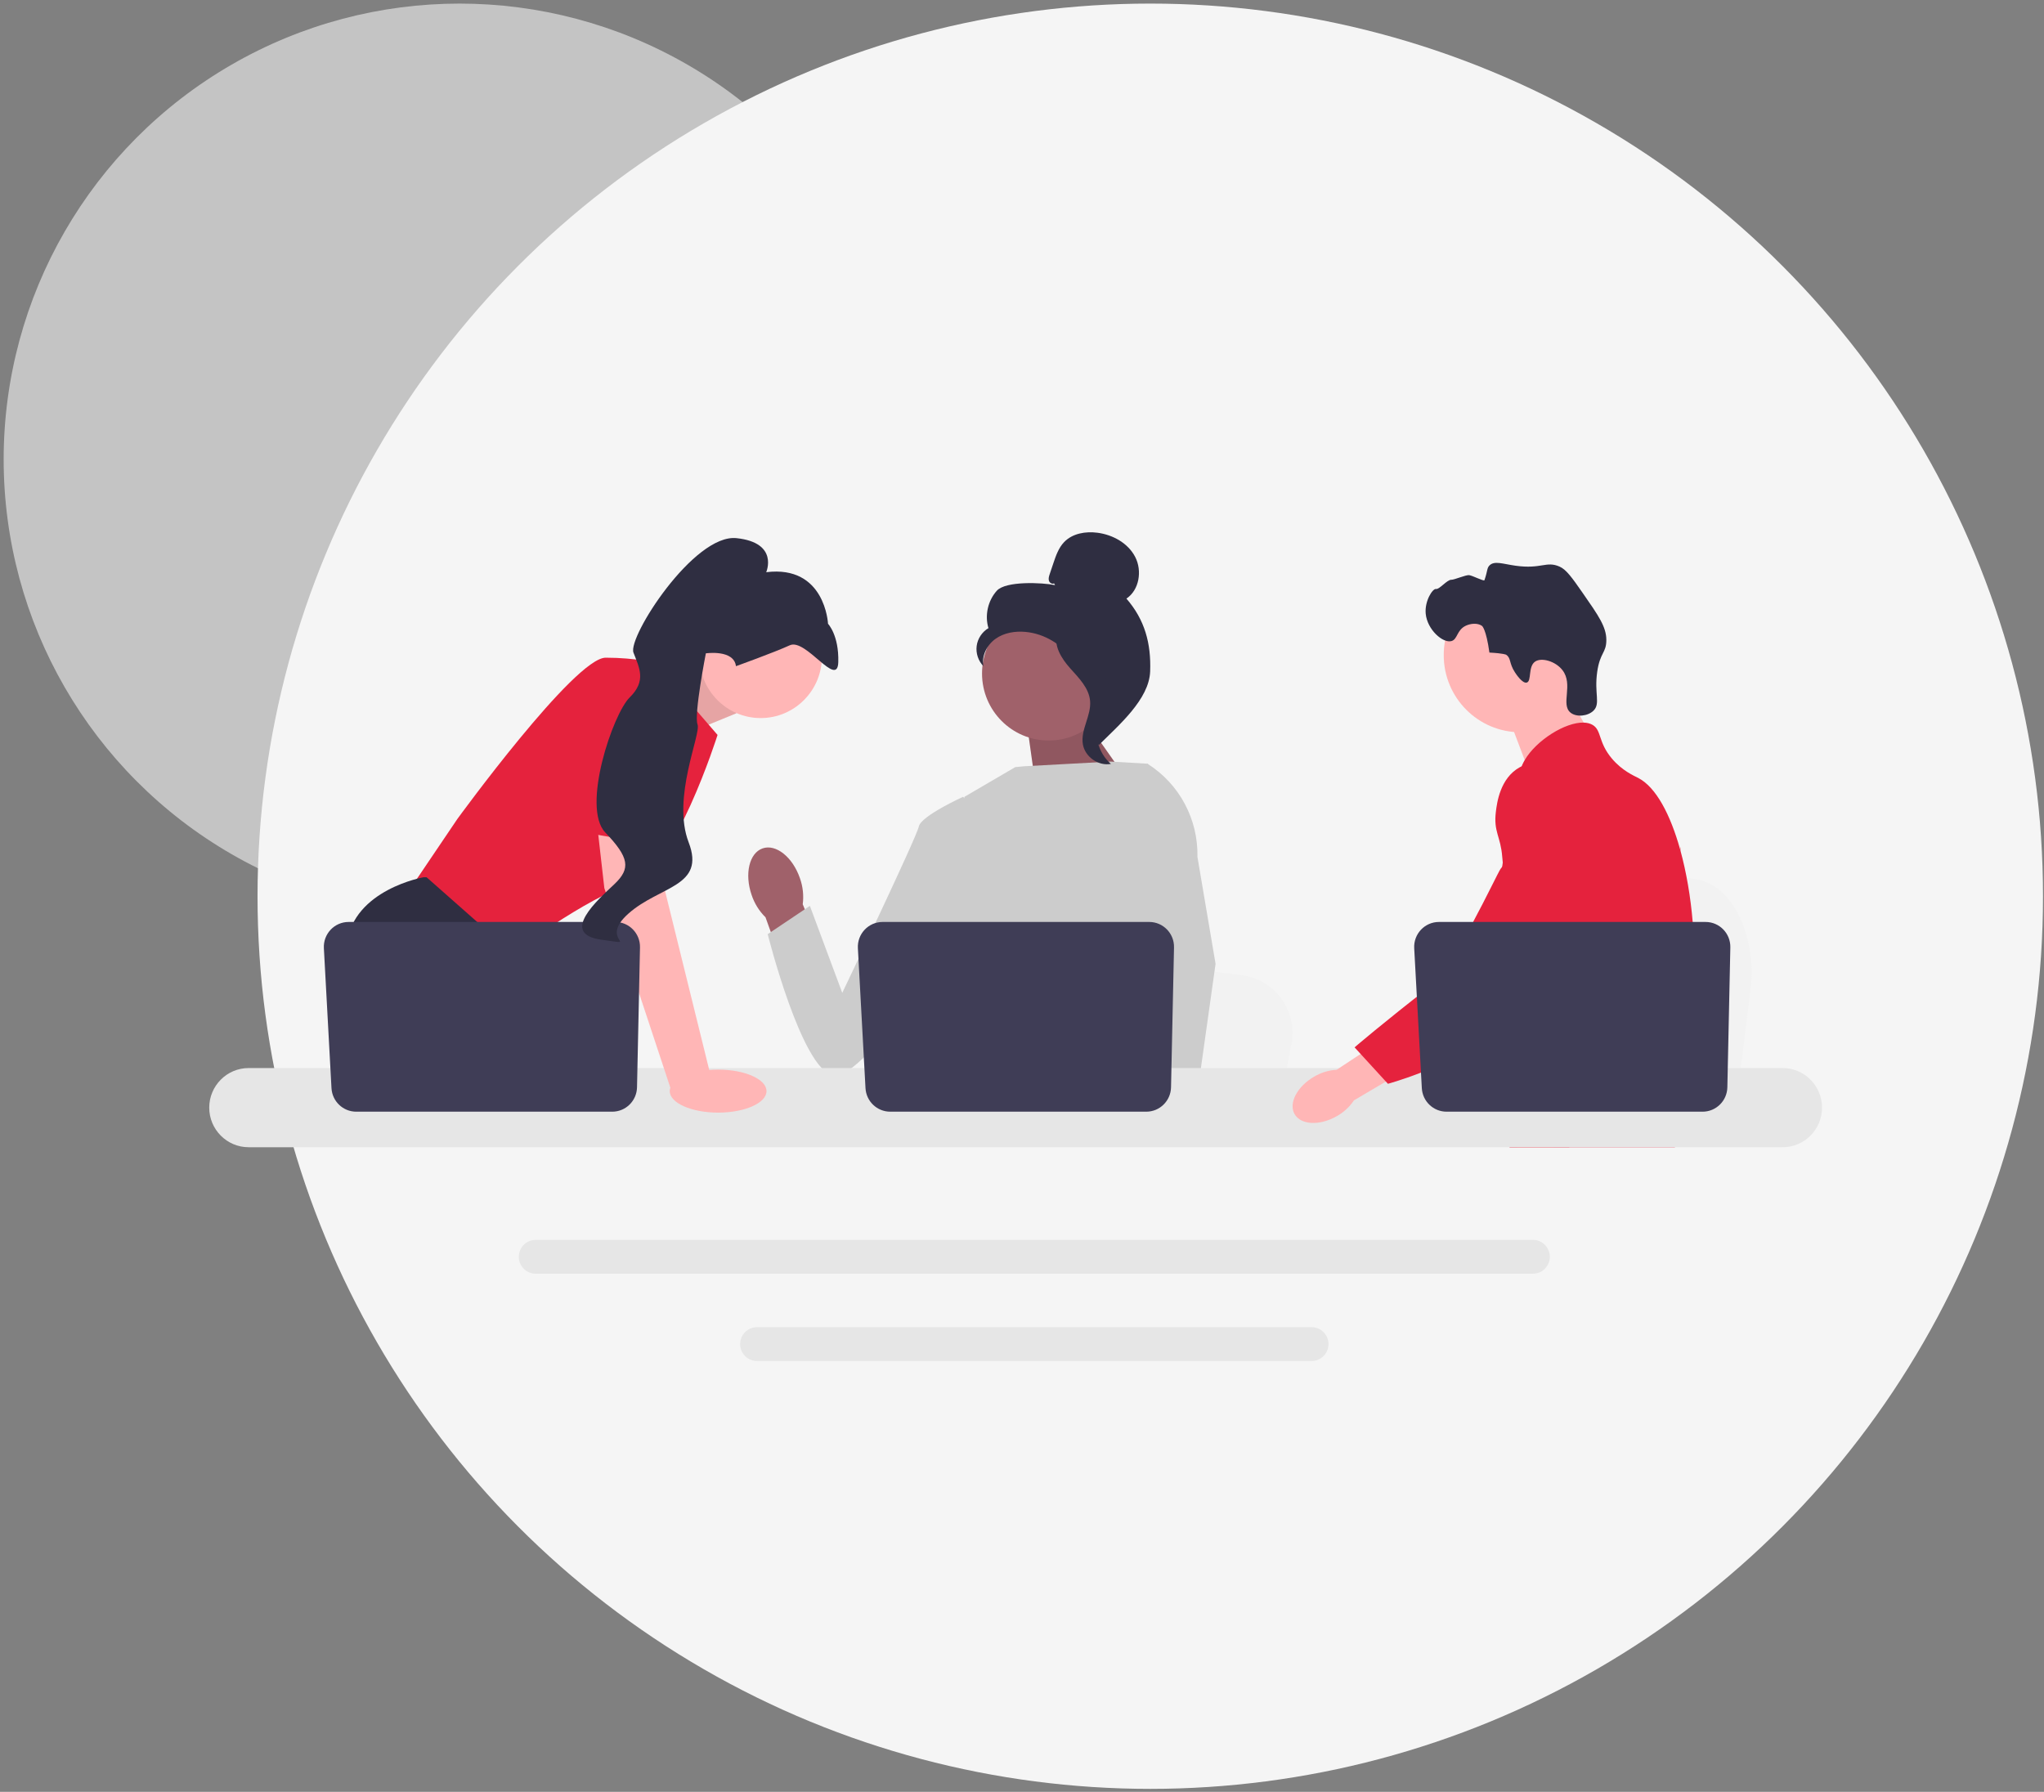 <svg width="365" height="320" viewBox="0 0 365 320" fill="none" xmlns="http://www.w3.org/2000/svg">
<rect x="0" y="0" width="365" height="320" fill="#808080" stroke="none"/>
<circle cx="82.058" cy="82.046" r="81.405" fill="#C4C4C4"/>
<circle cx="205.405" cy="160.057" r="159.417" fill="#F5F5F5"/>
<g clip-path="url(#clip0_2408_16332)">
<path d="M312.58 176.882L311.677 184.105L309.438 202.044H264.457C264.808 198.023 265.288 192.236 265.801 185.988C265.852 185.364 265.905 184.736 265.956 184.105C267.242 168.4 268.65 150.629 268.65 150.629L274.563 151.736L286.037 153.881L290.712 154.755L303.232 157.099C309.474 158.265 313.767 167.351 312.58 176.882V176.882Z" fill="#F2F2F2"/>
<path d="M278.557 121.566L284.089 131.298L273.457 138.873L268.922 126.911L278.557 121.566Z" fill="#FFB6B6"/>
<path d="M271.512 130.773C279.08 130.773 285.215 124.605 285.215 116.996C285.215 109.387 279.08 103.219 271.512 103.219C263.944 103.219 257.809 109.387 257.809 116.996C257.809 124.605 263.944 130.773 271.512 130.773Z" fill="#FFB6B6"/>
<path d="M270.528 120.077C269.44 118.412 269.867 117.542 268.956 116.93C268.956 116.93 268.589 116.683 265.966 116.543C265.378 112.293 264.645 111.777 264.645 111.777C263.8 111.183 262.546 111.376 261.766 111.74C260.115 112.508 260.307 114.168 259.196 114.486C257.661 114.924 254.868 112.451 254.593 109.619C254.369 107.309 255.849 105.066 256.436 105.184C257.018 105.302 258.412 103.513 259.165 103.541C259.679 103.56 261.778 102.642 262.343 102.714C262.96 102.792 264.994 103.859 265.079 103.616C265.668 101.921 265.495 101.451 265.995 100.967C266.88 100.108 268.329 100.706 270.602 101.027C275.278 101.687 276.094 100.137 278.49 101.188C279.701 101.719 280.714 103.15 282.69 105.991C285.455 109.965 286.837 111.951 286.846 114.269C286.855 116.632 285.716 116.482 285.216 119.98C284.66 123.874 285.842 125.655 284.551 126.92C283.552 127.898 281.523 128.13 280.457 127.272C278.631 125.803 281.02 122.257 279 119.667C277.76 118.077 275.266 117.37 274.124 118.155C272.832 119.044 273.543 121.653 272.635 121.9C271.857 122.112 270.717 120.367 270.528 120.077L270.528 120.077Z" fill="#2F2E41"/>
<path d="M302.453 174.338C302.071 180.908 300.553 182.983 300.021 190.742C299.905 192.446 299.835 194.423 299.835 196.782C299.835 197.383 299.838 197.964 299.838 198.532C299.838 199.741 299.815 200.884 299.675 202.043C299.569 202.968 299.387 203.9 299.084 204.882H269.57C269.567 204.875 269.567 204.868 269.563 204.862C269.391 204.107 269.281 203.385 269.198 202.694C269.171 202.473 269.148 202.256 269.128 202.043C269.102 201.792 269.078 201.545 269.055 201.301C268.965 200.329 268.876 199.41 268.663 198.532C268.377 197.319 267.859 196.177 266.796 195.075C266.361 194.624 265.925 194.273 265.5 193.966C265.417 193.909 265.337 193.852 265.254 193.795C264.078 192.984 262.965 192.399 262.001 190.742C261.985 190.719 261.971 190.692 261.958 190.669C261.792 190.378 261.36 189.616 261.048 188.601C260.719 187.545 260.52 186.219 260.878 184.863C261.732 181.65 264.895 181.329 267.48 178.082C267.759 177.732 268.035 177.344 268.298 176.913C269.467 175.002 269.783 173.319 270.155 171.318C270.215 170.994 270.268 170.673 270.311 170.363C270.344 170.129 270.374 169.898 270.398 169.671C270.603 167.764 270.504 166.12 270.261 164.651C269.471 159.837 267.138 156.858 268.786 152.539C269.304 151.183 270.039 150.164 270.779 149.292C272.348 147.445 273.959 146.245 273.68 143.86C273.398 141.455 271.583 141.125 271.381 139.024C271.278 137.961 271.623 136.842 272.271 135.743V135.74C274.345 132.203 279.521 128.946 282.81 129.049C283.418 129.066 283.957 129.203 284.405 129.467C286.03 130.429 285.352 132.53 287.841 135.476C289.691 137.664 291.784 138.539 292.579 138.953C295.725 140.604 298.283 145.47 300.021 151.694C300.034 151.74 300.048 151.787 300.061 151.837C301.134 155.735 301.892 160.161 302.267 164.651C302.426 166.551 302.52 168.462 302.539 170.353C302.556 171.862 302.523 173.172 302.453 174.338V174.338Z" fill="#E5223D"/>
<path d="M280.347 196.846L279.745 198.53L279.367 199.585L278.489 202.04L277.473 204.88H270.938L272.034 202.04L272.542 200.718L273.386 198.53L274.802 194.855L280.347 196.846Z" fill="#FFB6B6"/>
<path d="M300.12 151.117C300.104 151.334 300.08 151.575 300.057 151.835C299.798 154.488 299.186 159.234 298.293 164.649C297.821 167.505 297.269 170.548 296.648 173.571C295.313 180.095 293.651 186.518 291.774 190.74C291.439 191.502 291.093 192.19 290.741 192.798C290.472 193.262 290.189 193.72 289.893 194.171C288.937 195.651 287.863 197.054 286.75 198.363C286.707 198.42 286.657 198.473 286.608 198.53C286.428 198.744 286.242 198.954 286.056 199.165C285.146 200.197 284.215 201.159 283.315 202.041C282.219 203.116 281.162 204.068 280.215 204.88H269.603L269.559 204.86L268.031 204.178C268.031 204.178 268.466 203.664 269.194 202.692C269.344 202.495 269.503 202.278 269.676 202.041C269.888 201.75 270.118 201.429 270.364 201.082C270.875 200.354 271.457 199.499 272.081 198.53C273.291 196.656 274.669 194.351 276.062 191.682C276.221 191.372 276.384 191.058 276.547 190.74C276.55 190.73 276.557 190.72 276.56 190.71C276.836 190.169 277.108 189.611 277.381 189.043C279.69 184.213 280.351 180.205 280.541 178.906C280.806 177.068 281.175 174.499 281.075 171.674C281.009 169.81 280.74 167.839 280.099 165.881V165.878C279.966 165.467 279.816 165.056 279.647 164.649C279.344 163.917 278.986 163.196 278.56 162.484C276.683 159.351 275.158 159.221 273.945 155.807C273.586 154.795 272.772 152.51 273.022 150.098V150.095C273.052 149.798 273.101 149.497 273.168 149.196V149.193C273.184 149.11 273.208 149.023 273.231 148.939C273.42 148.201 273.733 147.469 274.208 146.775C275.135 145.425 276.401 144.623 277.534 144.146L277.537 144.142C278.846 143.595 279.976 143.478 280.195 143.458C285.049 143.024 288.814 147.125 290.87 149.367C291.664 150.232 292.392 150.957 293.057 151.548C298.23 156.191 299.648 153.225 300.017 151.692C300.074 151.454 300.104 151.251 300.12 151.117V151.117Z" fill="#E5223D"/>
<path d="M300.138 150.945C300.138 150.962 300.134 151.019 300.121 151.112C300.128 151.062 300.131 151.012 300.134 150.965C300.134 150.955 300.134 150.949 300.138 150.945V150.945Z" fill="#E5223D"/>
<path d="M273.752 221.43H95.648C93.993 221.43 92.644 222.782 92.644 224.446C92.644 226.113 93.993 227.466 95.648 227.466H273.752C275.407 227.466 276.752 226.113 276.752 224.446C276.752 222.782 275.407 221.43 273.752 221.43Z" fill="#E6E6E6"/>
<path d="M234.226 237.023H135.168C133.514 237.023 132.168 238.376 132.168 240.04C132.168 241.703 133.514 243.059 135.168 243.059H234.226C235.881 243.059 237.23 241.703 237.23 240.04C237.23 238.376 235.881 237.023 234.226 237.023V237.023Z" fill="#E6E6E6"/>
<path d="M115.465 122.206L126.69 117.457L131.504 127.38L119.709 132.22L115.465 122.206Z" fill="#FFB6B6"/>
<path opacity="0.1" d="M115.465 122.206L126.69 117.457L131.504 127.38L119.709 132.22L115.465 122.206Z" fill="black"/>
<path d="M117.06 118.425L128.134 131.252C128.134 131.252 120.431 155.696 112.727 157.874C105.024 160.052 90.822 170.701 90.822 170.701L73.008 159.084L81.674 146.257C81.674 146.257 102.617 117.457 108.154 117.457C113.69 117.457 117.06 118.425 117.06 118.425V118.425Z" fill="#E5223D"/>
<path d="M102.099 202.042H76.323L74.693 199.852L68.039 190.909L66.508 188.852C66.508 188.852 60.731 178.203 61.934 168.523C63.138 158.842 75.656 156.664 75.656 156.664H76.171L91.496 170.202L90.581 182.802L95.434 190.909L102.099 202.042V202.042Z" fill="#2F2E41"/>
<path d="M81.604 202.043H74.695V191.758L81.604 202.043Z" fill="#2F2E41"/>
<path d="M230.616 186.429L229.757 190.911L227.624 202.044H184.777C185.112 199.549 185.569 195.957 186.058 192.08C186.106 191.693 186.157 191.303 186.205 190.911C187.43 181.165 188.771 170.137 188.771 170.137L194.404 170.824L205.333 172.155L209.786 172.697L221.712 174.152C227.658 174.875 231.748 180.514 230.616 186.429H230.616Z" fill="#F2F2F2"/>
<path d="M291.251 202.043H268.012C268.366 201.624 268.565 201.382 268.565 201.382L275.532 200.225L289.886 197.844C289.886 197.844 290.541 199.545 291.251 202.043V202.043Z" fill="#2F2E41"/>
<path d="M192.677 127.047L202.783 141.416L185.154 141.946L183.262 128.442L192.677 127.047Z" fill="#A0616A"/>
<path opacity="0.1" d="M192.677 127.047L202.783 141.416L185.154 141.946L183.262 128.442L192.677 127.047Z" fill="black"/>
<path d="M142.837 156.82C141.54 153.059 138.558 150.683 136.178 151.513C133.797 152.343 132.919 156.064 134.217 159.827C134.715 161.336 135.565 162.705 136.697 163.816L142.391 179.682L149.74 176.837L143.346 161.498C143.55 159.92 143.375 158.316 142.837 156.82V156.82Z" fill="#A0616A"/>
<path d="M211.248 149.5L211.234 164.145L209.879 169.554L207.091 180.679L205.062 190.912L203.55 198.535L203.011 201.258C202.604 201.531 202.2 201.793 201.795 202.044H166.585C164.584 200.837 163.465 199.898 163.465 199.898C163.465 199.898 164.019 199.375 164.652 198.535C165.72 197.117 167.013 194.794 166.221 192.574C166.055 192.11 166.012 191.543 166.062 190.912C166.385 186.744 170.732 179.697 170.732 179.697L169.832 169.237L169.437 164.653L172.221 142.303L181.294 137L182.86 136.848L198.322 136.008L204.712 136.378L205.004 136.458L211.248 149.5V149.5Z" fill="#CCCCCC"/>
<path d="M211.933 202.045H204.229L203.89 198.536L203.883 198.465L206.064 198.315L211.738 197.926L211.836 200.026L211.913 201.638L211.933 202.045Z" fill="#FFB6B6"/>
<path d="M213.829 153.04L217.065 172.128L214.424 190.911L214.013 193.834L213.286 198.997L213.062 200.584L213.069 200.756L213.124 202.044H203.977L203.64 198.534L203.611 198.22L202.922 191.032L202.91 190.911L201.449 175.669L204.314 164.652L204.526 163.841V163.839L205.772 144.976L204.807 136.404L204.797 136.324C204.816 136.336 204.833 136.348 204.852 136.361C204.903 136.392 204.954 136.423 205.002 136.457C210.625 140.044 213.976 146.336 213.829 153.04V153.04Z" fill="#CCCCCC"/>
<path d="M175.498 145.959L171.981 142.301C171.981 142.301 164.45 145.714 164.075 147.607C163.699 149.501 150.404 177.312 150.404 177.312L144.619 161.779L137.09 166.833C137.09 166.833 143.131 190.948 148.782 192.08C154.432 193.212 173.369 163.538 173.369 163.538L175.498 145.959H175.498Z" fill="#CCCCCC"/>
<path d="M318.33 190.742H44.394C40.516 190.742 37.363 193.916 37.363 197.814C37.363 201.712 40.516 204.882 44.394 204.882H318.33C322.207 204.882 325.363 201.712 325.363 197.814C325.363 193.915 322.207 190.742 318.33 190.742Z" fill="#E6E6E6"/>
<path d="M209.645 169.195L209.112 194.182C209.061 196.601 207.096 198.535 204.689 198.535H158.97C156.621 198.535 154.681 196.688 154.553 194.33L153.194 169.343C153.056 166.795 155.073 164.652 157.612 164.652H205.222C207.702 164.652 209.698 166.702 209.645 169.195V169.195Z" fill="#3F3D56"/>
<path d="M135.837 128.24C141.878 128.24 146.775 123.317 146.775 117.243C146.775 111.17 141.878 106.246 135.837 106.246C129.796 106.246 124.898 111.17 124.898 117.243C124.898 123.317 129.796 128.24 135.837 128.24Z" fill="#FFB6B6"/>
<path d="M117.545 146.014L118.748 159.083L126.933 192.239L119.862 194.731L107.916 158.599L106.266 144.078L117.545 146.014Z" fill="#FFB6B6"/>
<path d="M114.285 169.195L113.753 194.182C113.701 196.601 111.736 198.535 109.33 198.535H63.611C61.261 198.535 59.322 196.688 59.194 194.33L57.835 169.343C57.696 166.795 59.714 164.652 62.252 164.652H109.862C112.343 164.652 114.339 166.702 114.285 169.195V169.195Z" fill="#3F3D56"/>
<path d="M128.236 198.702C133.007 198.702 136.875 196.982 136.875 194.861C136.875 192.739 133.007 191.02 128.236 191.02C123.465 191.02 119.598 192.739 119.598 194.861C119.598 196.982 123.465 198.702 128.236 198.702Z" fill="#FFB6B6"/>
<path d="M100.57 148.014L105.505 121.573C105.505 121.573 119.226 119.636 119.708 124.235C120.189 128.833 119.364 151.306 119.364 151.306L100.57 148.014V148.014Z" fill="#E5223D"/>
<path d="M131.422 118.972C131.422 118.972 138.189 116.544 141.043 115.237C143.897 113.931 149.568 123.043 149.694 118.23C149.82 113.418 147.861 111.4 147.861 111.4C147.861 111.4 147.371 100.873 136.822 102.189C136.822 102.189 139.142 96.923 131.526 96.108C123.909 95.294 112.059 113.786 113.12 116.549C114.182 119.313 115.454 121.597 112.443 124.552C109.432 127.507 103.794 144.183 108.084 148.67C112.373 153.158 112.655 155.105 109.716 157.897C106.777 160.689 99.83 166.759 107.341 167.813C114.852 168.867 106.654 168.08 112.254 163.128C117.853 158.176 126.025 158.378 122.974 150.433C119.923 142.488 125.223 131.102 124.56 129.375C123.897 127.648 126.046 116.68 126.046 116.68C126.046 116.68 131.048 115.941 131.422 118.972V118.972Z" fill="#2F2E41"/>
<path d="M187.27 132.251C193.847 132.251 199.178 126.891 199.178 120.28C199.178 113.668 193.847 108.309 187.27 108.309C180.694 108.309 175.363 113.668 175.363 120.28C175.363 126.891 180.694 132.251 187.27 132.251Z" fill="#A0616A"/>
<path d="M188.222 104.184C187.877 104.386 187.416 104.08 187.305 103.694C187.195 103.309 187.323 102.9 187.451 102.52L188.093 100.607C188.549 99.25 189.033 97.846 190.019 96.813C191.509 95.254 193.876 94.858 196.007 95.145C198.743 95.514 201.443 97.004 202.715 99.467C203.988 101.93 203.446 105.368 201.147 106.905C204.424 110.68 205.566 114.888 205.385 119.896C205.205 124.903 199.777 129.512 196.238 133.039C195.447 132.558 194.728 130.3 195.163 129.48C195.598 128.66 194.975 127.709 195.513 126.954C196.052 126.199 196.502 127.401 195.958 126.65C195.614 126.176 196.955 125.086 196.444 124.802C193.975 123.43 193.154 120.336 191.603 117.966C189.733 115.108 186.531 113.173 183.143 112.852C181.277 112.675 179.306 112.995 177.776 114.084C176.246 115.174 175.256 117.12 175.61 118.971C174.692 118.033 174.234 116.659 174.407 115.354C174.579 114.049 175.378 112.843 176.508 112.178C175.821 109.893 176.41 107.264 178.005 105.496C179.601 103.728 186.073 104.029 188.402 104.494L188.222 104.184V104.184Z" fill="#2F2E41"/>
<path d="M188.582 112.922C191.667 113.257 193.894 115.943 195.775 118.424C196.859 119.854 197.995 121.433 197.968 123.231C197.94 125.049 196.731 126.608 196.154 128.33C195.209 131.146 196.13 134.496 198.377 136.425C196.156 136.849 193.755 135.175 193.372 132.935C192.926 130.327 194.892 127.811 194.659 125.175C194.454 122.853 192.634 121.066 191.086 119.33C189.539 117.594 188.086 115.291 188.798 113.072L188.582 112.922V112.922Z" fill="#2F2E41"/>
<path d="M234.703 192.258C231.647 194.006 230.067 197.007 231.173 198.962C232.28 200.917 235.653 201.085 238.71 199.336C239.94 198.655 240.991 197.687 241.773 196.513L254.627 188.946L250.966 182.957L238.683 191.053C237.279 191.13 235.915 191.543 234.703 192.258Z" fill="#FFB6B6"/>
<path d="M278.223 136.762C277.839 136.609 274.469 135.325 271.392 137.02C267.857 138.966 267.311 143.409 267.12 144.967C266.677 148.566 267.98 149.373 268.255 153.017C268.77 159.835 270.127 152.057 267.96 155.169C267.21 156.246 259.548 172.939 255.323 176.209C247.105 182.568 241.887 187.046 241.887 187.046L247.844 193.553C247.844 193.553 257.258 191.031 265.579 185.599C274.114 180.027 278.381 177.242 281.683 171.792C281.967 171.322 288.77 159.708 285.116 146.865C284.283 143.935 282.756 138.568 278.223 136.762V136.762Z" fill="#E5223D"/>
<path d="M308.989 169.195L308.456 194.182C308.404 196.601 306.439 198.535 304.033 198.535H258.314C255.965 198.535 254.025 196.688 253.897 194.33L252.538 169.343C252.399 166.795 254.417 164.652 256.955 164.652H304.566C307.046 164.652 309.042 166.702 308.989 169.195V169.195Z" fill="#3F3D56"/>
</g>
<defs>
<clipPath id="clip0_2408_16332">
<rect width="288" height="148" fill="white" transform="translate(37.363 95.059)"/>
</clipPath>
</defs>
</svg>
